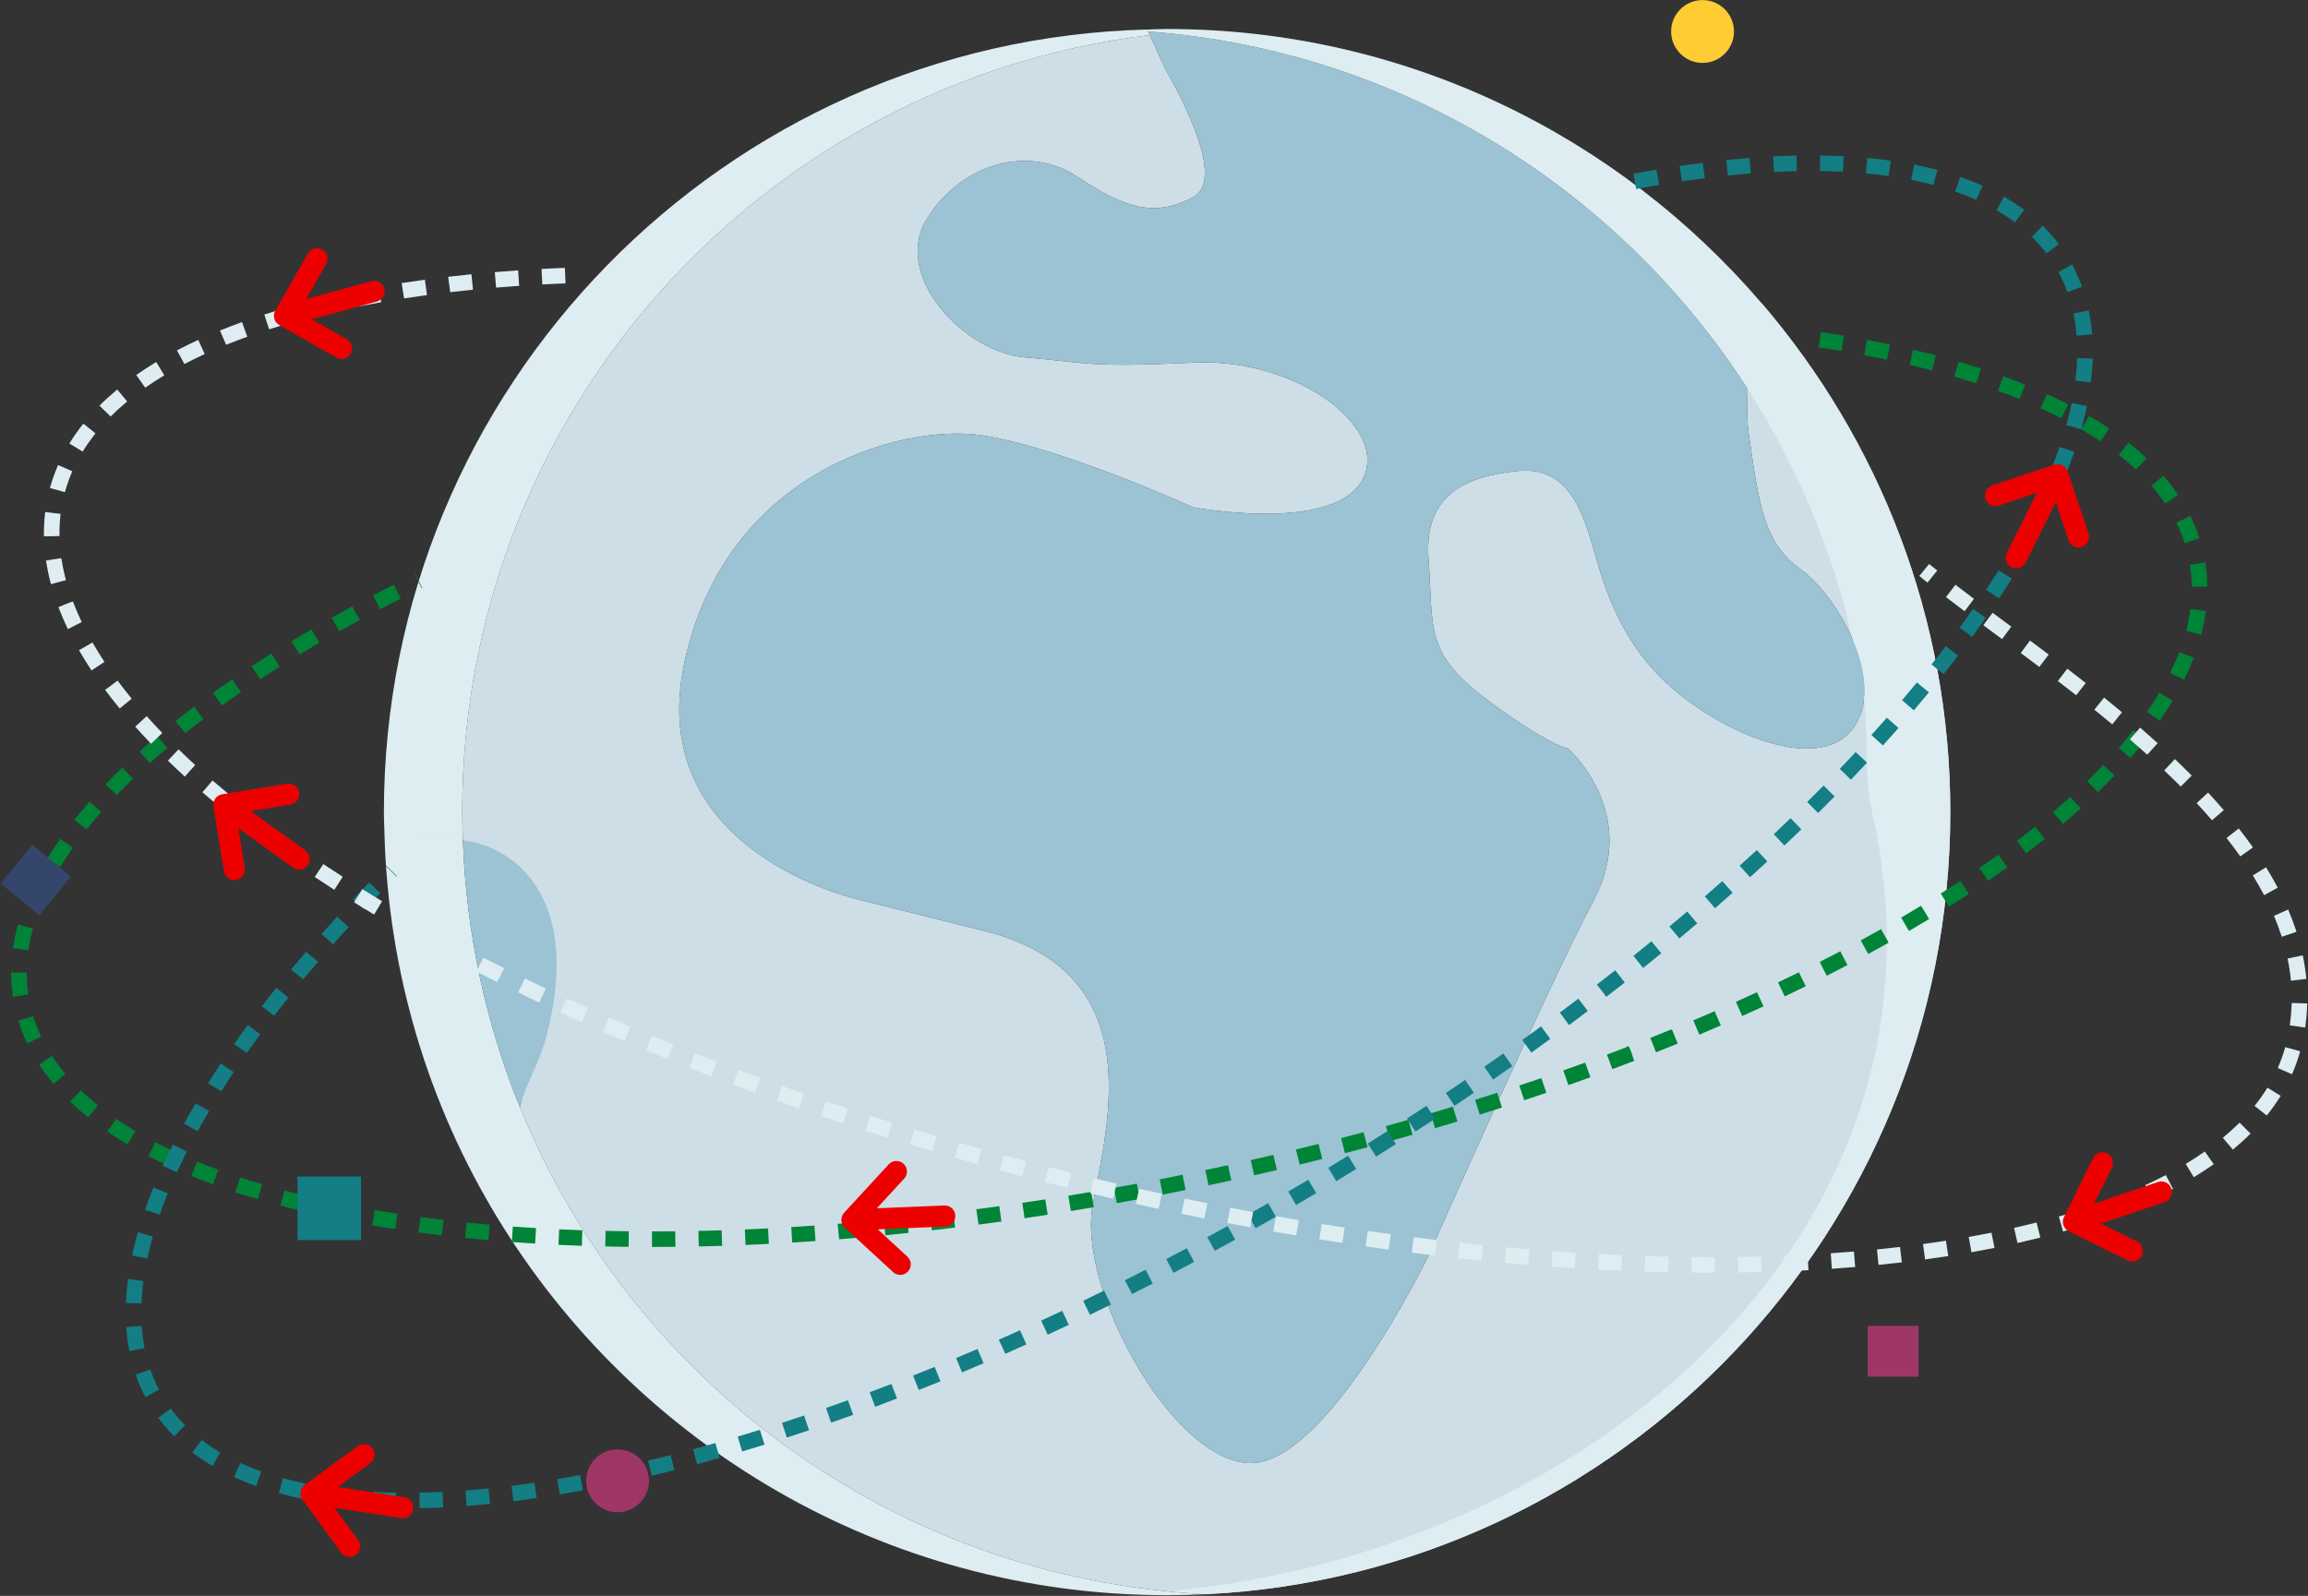 <svg width="1300" height="899" viewBox="0 0 1300 899" fill="none" xmlns="http://www.w3.org/2000/svg">
<rect x="0" y="0" width="1300" height="899" fill="#333333" stroke="none"/>
<path fill-rule="evenodd" clip-rule="evenodd" d="M292.895 623.813C355.938 778.52 504.184 889.421 679.406 898.063C912.458 886.549 1098.52 693.336 1098.52 457.486C1098.52 348.215 1058.49 248.176 992.456 171.032L986.832 198.462C984.294 213.688 982.982 230.302 985.081 245.025C990.901 285.766 993.815 306.138 1014.19 320.693C1034.56 335.243 1063.66 384.72 1043.29 410.912C1022.92 437.104 964.709 410.912 935.609 381.812C906.498 352.707 900.683 317.78 894.862 300.323C889.04 282.86 880.312 262.488 854.12 265.396C827.928 268.303 801.73 277.038 804.638 314.872C807.551 352.707 801.73 367.257 836.651 393.449C871.578 419.646 883.22 421.693 883.22 421.693C883.22 421.693 923.967 457.481 897.775 506.951C871.578 556.434 804.417 707.765 804.417 707.765C804.417 707.765 746.432 827.094 702.777 824.182C659.122 821.274 606.738 725.228 615.466 678.666C624.2 632.102 647.48 547.7 554.348 524.42C507.784 512.773 490.322 508.408 484.5 506.951C484.5 506.951 362.268 480.765 385.553 373.077C408.837 265.396 507.784 239.204 551.44 245.025C595.095 250.841 671.926 285.766 671.926 285.766C671.926 285.766 749.346 300.323 766.804 271.217C784.266 242.111 731.298 201.369 671.926 204.277C612.558 207.191 612.558 204.277 577.632 201.369C542.711 198.456 501.964 154.8 522.334 122.787C542.711 90.775 580.545 82.045 606.738 99.509C632.93 116.967 649.809 122.787 671.926 111.145C687.626 102.885 673.123 68.23 656.099 38.401L647.641 19.73C429.422 46.308 260.35 232.088 260.35 457.486C260.35 462.805 260.564 468.076 260.749 473.354C291.057 483.742 316.908 512.478 301.149 585.533C298.115 599.609 295.38 612.286 292.895 623.813Z" fill="#CEDEE7"/>
<path fill-rule="evenodd" clip-rule="evenodd" d="M260.348 457.484C260.348 232.091 429.425 46.308 647.639 19.73L646.228 16.622C408.136 22.576 216.236 217.98 216.236 457.484C216.236 459.946 216.319 462.385 216.402 464.825L216.402 464.825C216.445 466.086 216.488 467.347 216.519 468.611H238.3C245.694 469.334 253.348 470.82 260.747 473.352C260.724 472.712 260.701 472.073 260.679 471.434C260.513 466.797 260.348 462.163 260.348 457.484ZM679.407 898.063C504.184 889.421 355.939 778.52 292.895 623.812C292.007 627.932 291.15 631.905 290.324 635.732C291.15 631.905 292.007 627.931 292.895 623.811C273.865 577.115 262.634 526.436 260.749 473.353C253.35 470.821 245.696 469.335 238.297 468.613H216.521C218.504 548.044 241.447 622.365 280.224 686.103C280.224 686.102 280.224 686.101 280.224 686.1C357.686 813.418 497.773 898.624 657.382 898.624C664.763 898.624 672.111 898.427 679.407 898.063ZM286.611 652.947C286.761 652.25 286.913 651.548 287.066 650.839C286.913 651.547 286.761 652.25 286.611 652.946C286.611 652.946 286.611 652.946 286.611 652.947Z" fill="#DEEDF2"/>
<path fill-rule="evenodd" clip-rule="evenodd" d="M894.861 300.323C889.04 282.86 880.311 262.489 854.119 265.397C827.928 268.305 801.729 277.039 804.637 314.872C805.105 320.953 805.348 326.432 805.57 331.455C806.732 357.684 807.342 371.466 836.656 393.449C871.583 419.647 883.219 421.693 883.219 421.693C883.219 421.693 923.967 457.481 897.775 506.952C871.583 556.434 804.417 707.766 804.417 707.766C804.417 707.766 746.432 827.096 702.776 824.182C659.127 821.274 606.737 725.229 615.466 678.666C616.021 675.707 616.634 672.596 617.273 669.358C626.688 621.624 641.562 546.221 554.352 524.421C528.168 517.872 511.185 513.625 500.301 510.903C491.828 508.784 487.05 507.59 484.505 506.952C484.505 506.952 362.268 480.765 385.553 373.078C408.836 265.397 507.784 239.205 551.439 245.025C595.094 250.841 671.926 285.767 671.926 285.767C671.926 285.767 749.345 300.323 766.809 271.217C784.266 242.112 731.298 201.37 671.926 204.278C626.613 206.501 615.886 205.331 597.816 203.359C592.211 202.747 585.9 202.059 577.631 201.37C542.711 198.456 501.969 154.801 522.334 122.789C542.711 90.775 580.544 82.046 606.737 99.509C632.929 116.967 649.809 122.789 671.926 111.146C687.625 102.885 673.122 68.231 656.098 38.401L646.733 17.735C788.573 28.394 911.642 106.047 984.443 219.221C983.866 228.031 983.912 236.823 985.08 245.025C990.9 285.767 993.814 306.138 1014.18 320.694C1024.18 327.834 1036.24 343.383 1043.57 360.459C1043.57 360.46 1043.57 360.462 1043.57 360.463C1048.43 371.786 1051.19 383.768 1049.85 394.439C1049.85 394.439 1049.85 394.439 1049.85 394.439C1049.09 400.473 1047.04 406.091 1043.29 410.913C1022.91 437.105 964.709 410.913 935.609 381.813C911.357 357.561 903.271 329.267 897.881 310.406C896.802 306.631 895.832 303.234 894.861 300.323ZM1044.44 364.408C1046.56 374.244 1048.38 384.196 1049.83 394.269C1048.37 384.197 1046.56 374.244 1044.44 364.408ZM260.749 473.353C262.633 526.436 273.865 577.115 292.895 623.812C294.161 617.939 296.952 611.58 299.877 604.916C302.693 598.5 305.633 591.802 307.456 584.983C328.989 504.447 288.415 476.439 260.749 473.353Z" fill="#9BC3D3"/>
<path fill-rule="evenodd" clip-rule="evenodd" d="M992.454 171.033C911.479 76.451 791.353 16.339 657.381 16.339C654.93 16.339 652.5 16.424 650.069 16.51C648.791 16.555 647.512 16.6 646.23 16.633L646.733 17.735C788.573 28.383 911.642 106.048 984.443 219.222C984.443 219.222 984.443 219.222 984.443 219.221C1011.85 261.842 1032.11 309.467 1043.57 360.458C1048.43 371.788 1051.19 383.765 1049.85 394.436C1051.14 403.419 1051.27 412.584 1051.39 421.797C1051.56 433.713 1051.73 445.707 1054.41 457.486C1108.61 695.972 890.368 875.252 658.813 896.289C660.273 896.429 661.731 896.575 663.189 896.72C668.57 897.258 673.952 897.796 679.41 898.069C912.456 886.548 1098.52 693.336 1098.52 457.486C1098.52 348.215 1058.5 248.175 992.454 171.033L992.454 171.033Z" fill="#DEEDF2"/>
<path fill-rule="evenodd" clip-rule="evenodd" d="M380.419 702.374C376.03 702.42 371.64 702.446 367.25 702.449L367.245 693.697C371.609 693.695 375.966 693.67 380.328 693.624C380.358 696.541 380.389 699.458 380.419 702.374ZM342.087 693.433C345.927 693.513 349.767 693.576 353.607 693.622L354.169 693.628L354.075 702.378C352.776 702.364 351.476 702.347 350.177 702.329C347.417 702.288 344.658 702.239 341.899 702.181L340.901 702.159L341.095 693.411C341.425 693.418 341.756 693.425 342.087 693.433ZM406.759 701.812C402.606 701.945 398.452 702.052 394.298 702.146L393.591 702.161L393.404 693.412C394.785 693.382 396.166 693.351 397.547 693.317C400.431 693.244 403.313 693.163 406.195 693.075L406.479 693.066C406.572 695.981 406.666 698.896 406.759 701.812ZM316.278 692.572C320.011 692.739 323.744 692.889 327.478 693.021L328.026 693.04L327.728 701.785C326.463 701.742 325.197 701.696 323.933 701.649C320.808 701.528 317.684 701.397 314.56 701.253L314.963 692.511C315.402 692.532 315.84 692.552 316.278 692.572ZM433.073 700.721C428.892 700.938 424.707 701.128 420.524 701.306L419.917 701.331L419.556 692.587C420.928 692.531 422.299 692.471 423.672 692.411C426.613 692.278 429.556 692.137 432.497 691.989L432.623 691.983C432.773 694.895 432.923 697.808 433.073 700.721ZM289.694 691.012C293.768 691.303 297.842 691.572 301.918 691.818L301.391 700.552C297.28 700.304 293.171 700.034 289.063 699.74L288.239 699.68L288.876 690.952C289.149 690.972 289.421 690.992 289.694 691.012ZM459.356 699.129C455.329 699.41 451.301 699.672 447.273 699.922L446.219 699.986L445.688 691.252C450.049 690.987 454.399 690.703 458.748 690.4C458.95 693.31 459.153 696.22 459.356 699.129ZM264.021 688.794C267.965 689.189 271.91 689.561 275.857 689.909L275.09 698.625C270.712 698.24 266.336 697.826 261.963 697.381L262.849 688.676C263.24 688.715 263.63 688.755 264.021 688.794ZM485.608 697.057C481.3 697.438 476.991 697.793 472.68 698.137L471.799 689.428C476.129 689.089 480.449 688.723 484.769 688.346L484.836 688.34C485.093 691.245 485.351 694.151 485.608 697.057ZM237.891 685.74C241.713 686.247 245.538 686.729 249.367 687.187L249.871 687.246L248.847 695.937C244.488 695.423 240.116 694.869 235.754 694.282L236.92 685.61C237.244 685.653 237.567 685.697 237.891 685.74ZM511.812 694.523C507.448 694.985 503.082 695.423 498.715 695.847L497.87 687.136C502.116 686.725 506.366 686.295 510.613 685.85L510.892 685.821C511.198 688.722 511.505 691.622 511.812 694.523ZM537.969 691.544C533.614 692.079 529.257 692.59 524.897 693.088L523.902 684.395C528.205 683.902 532.514 683.392 536.818 682.869L536.901 682.858C537.257 685.753 537.613 688.649 537.969 691.544ZM211.545 681.737C215.643 682.434 219.749 683.099 223.862 683.732L222.688 692.405C218.471 691.764 214.268 691.076 210.068 690.362L209.646 690.289L211.131 681.665C211.269 681.69 211.407 681.713 211.545 681.737ZM564.066 688.133C559.773 688.728 555.478 689.306 551.182 689.871L549.892 681.215C554.223 680.65 558.544 680.064 562.864 679.465C563.264 682.354 563.666 685.243 564.066 688.133ZM186.542 676.946C190.423 677.77 194.313 678.557 198.213 679.313L196.652 687.924C192.322 687.094 188.005 686.209 183.696 685.286L185.529 676.73C185.866 676.803 186.205 676.874 186.542 676.946ZM590.11 684.3C586.081 684.926 582.05 685.535 578.018 686.133L577.096 686.268L575.821 677.611C579.971 677 584.121 676.371 588.269 675.73L588.765 675.654C589.213 678.535 589.661 681.418 590.11 684.3ZM160.553 670.752C164.592 671.819 168.642 672.84 172.708 673.819L170.798 682.36C166.623 681.364 162.462 680.308 158.308 679.21L157.958 679.117L160.214 670.662C160.327 670.692 160.441 670.722 160.553 670.752ZM616.083 680.058C611.791 680.793 607.494 681.51 603.196 682.215L601.696 673.594C605.605 672.957 609.514 672.3 613.423 671.635L614.607 671.432C615.1 674.308 615.592 677.183 616.083 680.058ZM641.989 675.411C637.677 676.217 633.365 677.008 629.048 677.783L627.5 669.171C631.789 668.401 636.085 667.612 640.381 666.81C640.917 669.677 641.452 672.544 641.989 675.411ZM135.837 663.451C139.763 664.733 143.704 665.963 147.663 667.137L145.209 675.536C141.355 674.396 137.506 673.198 133.676 671.95L132.554 671.582L135.289 663.27C135.472 663.33 135.655 663.39 135.837 663.451ZM667.819 670.369C663.944 671.154 660.067 671.928 656.187 672.69L654.917 672.938L653.239 664.351C657.518 663.515 661.802 662.66 666.082 661.793C666.661 664.651 667.24 667.51 667.819 670.369ZM693.571 664.935C689.702 665.78 685.83 666.614 681.956 667.437L680.708 667.7L678.9 659.138C683.178 658.235 687.441 657.317 691.703 656.386C692.326 659.236 692.948 662.085 693.571 664.935ZM111.135 654.385C115.033 655.982 118.961 657.503 122.913 658.961L120.018 667.22C115.925 665.718 111.854 664.135 107.814 662.48L110.954 654.311C111.015 654.335 111.074 654.36 111.135 654.385ZM719.24 659.107C715.326 660.03 711.405 660.933 707.483 661.827L706.417 662.07L704.478 653.537C708.701 652.577 712.923 651.601 717.144 650.61L717.233 650.589C717.903 653.429 718.571 656.268 719.24 659.107ZM87.653 643.534C91.399 645.484 95.191 647.338 99.023 649.112L95.427 657.09C91.444 655.256 87.502 653.321 83.609 651.294L87.501 643.454C87.552 643.481 87.603 643.508 87.653 643.534ZM744.813 652.884C740.764 653.903 736.71 654.904 732.655 655.895L732.037 656.046L729.969 647.543C733.987 646.567 738.003 645.57 742.016 644.564L742.676 644.398C743.388 647.227 744.1 650.055 744.813 652.884ZM770.284 646.26C766.048 647.395 761.807 648.517 757.564 649.622L755.358 641.153C759.583 640.053 763.8 638.938 768.018 637.808C768.774 640.625 769.529 643.443 770.284 646.26ZM65.718 630.473C69.151 632.816 72.659 635.044 76.229 637.174L71.776 644.707C68.048 642.491 64.371 640.148 60.778 637.695L60.478 637.49L65.425 630.271C65.523 630.339 65.62 630.406 65.718 630.473ZM795.652 639.226C791.679 640.363 787.702 641.481 783.722 642.59L782.982 642.795L780.645 634.361C784.584 633.27 788.51 632.163 792.433 631.045L793.245 630.813C794.047 633.618 794.849 636.422 795.652 639.226ZM820.902 631.777C816.704 633.055 812.5 634.313 808.291 635.554L805.815 627.162C806.823 626.864 807.832 626.566 808.841 626.266C811.849 625.371 814.859 624.467 817.867 623.554L818.353 623.406C819.203 626.197 820.052 628.987 820.902 631.777ZM45.74 614.407C48.752 617.284 51.893 620.024 55.134 622.636L49.678 629.479C46.224 626.714 42.89 623.787 39.689 620.727L39.52 620.565L45.577 614.25C45.631 614.303 45.686 614.354 45.74 614.407ZM846.022 623.904C841.847 625.253 837.665 626.581 833.479 627.895L830.86 619.545C834.85 618.293 838.822 617.029 842.789 615.753L843.333 615.577C844.229 618.353 845.125 621.128 846.022 623.904ZM871.004 615.594C867.193 616.899 863.378 618.187 859.557 619.463L858.532 619.804L855.769 611.501C859.571 610.236 863.373 608.953 867.171 607.657L868.17 607.315C869.114 610.075 870.059 612.835 871.004 615.594ZM895.839 606.833C891.822 608.293 887.797 609.731 883.767 611.156L883.439 611.271L880.531 603.018C884.58 601.591 888.629 600.138 892.673 598.672L892.847 598.608C893.845 601.35 894.842 604.091 895.839 606.833ZM29.372 594.97C31.656 598.42 34.143 601.741 36.809 604.914L30.217 610.671C29.916 610.315 29.618 609.957 29.321 609.597C26.732 606.448 24.306 603.17 22.059 599.775C22.059 599.775 29.212 594.724 29.372 594.97ZM920.501 597.607C916.696 599.069 912.887 600.516 909.072 601.95L908.192 602.278L905.127 594.082C908.715 592.74 912.293 591.384 915.866 590.013C916.365 589.822 917.082 588.983 917.36 589.439C918.88 591.929 919.454 594.884 920.501 597.607ZM944.99 587.89C941.231 589.43 937.461 590.943 933.688 592.445L932.769 592.81L929.542 584.677C930.381 584.343 931.22 584.009 932.059 583.675C935.251 582.398 938.438 581.111 941.622 579.813L941.674 579.792C942.779 582.492 943.884 585.19 944.99 587.89ZM18.765 572.747C19.965 576.572 21.436 580.312 23.15 583.943L15.301 587.813C13.435 583.907 11.836 579.856 10.525 575.718L10.302 575.001L18.664 572.42C18.697 572.53 18.731 572.639 18.765 572.747ZM969.268 577.668C965.382 579.353 961.489 581.014 957.588 582.662L957.153 582.845L953.759 574.779C954.939 574.282 956.119 573.782 957.298 573.284C959.872 572.187 962.442 571.086 965.01 569.976L965.785 569.64C966.945 572.315 968.106 574.991 969.268 577.668ZM993.323 566.906C989.645 568.604 985.956 570.277 982.26 571.937L981.325 572.355L977.75 564.368C981.549 562.668 985.336 560.947 989.116 559.209L989.655 558.961C990.877 561.61 992.1 564.258 993.323 566.906ZM15.05 547.854C15.049 548.085 15.049 548.317 15.05 548.548C15.079 552.455 15.362 556.347 15.918 560.206L7.272 561.558C6.616 557.124 6.307 552.613 6.298 548.107L6.299 547.821C9.216 547.832 12.133 547.842 15.05 547.854ZM1017.12 555.576C1013.44 557.383 1009.75 559.168 1006.05 560.937L1005.26 561.315L1001.49 553.414C1005.42 551.543 1009.35 549.644 1013.26 547.721C1014.55 550.339 1015.84 552.957 1017.12 555.576ZM1040.63 543.633C1036.74 545.676 1032.84 547.687 1028.92 549.681L1024.95 541.88C1028.63 540.021 1032.28 538.124 1035.94 536.214L1036.57 535.886C1037.92 538.468 1039.28 541.05 1040.63 543.633ZM1063.81 531.032C1059.97 533.188 1056.13 535.315 1052.27 537.417L1048.08 529.731C1048.94 529.267 1049.79 528.803 1050.64 528.338C1053.6 526.711 1056.56 525.067 1059.51 523.406C1060.94 525.948 1062.38 528.49 1063.81 531.032ZM18.557 523.079C18.456 523.447 18.359 523.814 18.261 524.183C17.311 527.851 16.537 531.588 15.982 535.362L7.316 534.144C7.944 529.714 8.9 525.306 10.056 520.987L10.119 520.76C12.932 521.532 15.744 522.306 18.557 523.079ZM1086.59 517.712C1082.94 519.924 1079.27 522.109 1075.58 524.272L1075.25 524.465L1070.84 516.909C1074.6 514.711 1078.33 512.483 1082.06 510.228C1083.57 512.723 1085.08 515.217 1086.59 517.712ZM27.781 499.485C27.542 499.956 27.308 500.429 27.075 500.902C25.523 504.077 24.084 507.293 22.774 510.56L22.571 511.073L14.424 507.88C16.065 503.691 17.932 499.593 19.952 495.574L19.974 495.532C22.576 496.85 25.178 498.167 27.781 499.485ZM1108.92 503.595C1105.24 506.016 1101.53 508.4 1097.82 510.755L1093.13 503.362C1096.81 501.035 1100.46 498.681 1104.1 496.287C1105.7 498.724 1107.31 501.16 1108.92 503.595ZM1130.69 488.59C1127.11 491.174 1123.5 493.707 1119.88 496.21L1114.91 489.006C1118.4 486.6 1121.86 484.157 1125.31 481.679L1125.56 481.499C1127.26 483.863 1128.97 486.227 1130.69 488.59ZM41.029 477.584C40.696 478.057 40.365 478.532 40.036 479.007C37.936 482.059 35.918 485.158 33.992 488.317L26.52 483.763C28.844 479.949 31.295 476.218 33.858 472.568L33.874 472.546C36.259 474.225 38.644 475.905 41.029 477.584ZM1151.76 472.586C1148.49 475.194 1145.21 477.76 1141.89 480.292L1141.32 480.723L1136.03 473.753C1139.34 471.239 1142.62 468.68 1145.88 466.083L1146.29 465.753C1148.12 468.031 1149.93 470.308 1151.76 472.586ZM57.026 457.375C54.197 460.604 51.44 463.891 48.765 467.251L41.883 461.846C44.648 458.348 47.516 454.95 50.445 451.608C52.639 453.529 54.833 455.452 57.026 457.375ZM1171.96 455.423C1168.76 458.312 1165.52 461.155 1162.24 463.947L1161.99 464.158L1156.33 457.487C1157 456.908 1157.68 456.328 1158.37 455.745C1160.91 453.553 1163.44 451.332 1165.93 449.081L1166.09 448.927C1168.05 451.092 1170.01 453.258 1171.96 455.423ZM74.933 438.694C74.371 439.235 73.811 439.778 73.253 440.323C70.866 442.66 68.519 445.019 66.204 447.415L65.775 447.861L59.465 441.798C62.459 438.682 65.523 435.618 68.636 432.609L68.86 432.393C70.884 434.493 72.908 436.593 74.933 438.694ZM1191.01 436.904C1187.99 440.084 1184.89 443.202 1181.74 446.262L1175.57 440.064C1176.12 439.526 1176.67 438.986 1177.22 438.445C1179.66 436.042 1182.07 433.604 1184.43 431.128L1184.68 430.863C1186.79 432.877 1188.9 434.89 1191.01 436.904ZM94.227 421.334C93.625 421.841 93.026 422.35 92.427 422.86C89.883 425.036 87.367 427.232 84.877 429.459L84.43 429.861L78.584 423.349C81.835 420.431 85.119 417.574 88.445 414.762L88.588 414.643C90.468 416.873 92.347 419.103 94.227 421.334ZM1208.51 416.777C1205.81 420.21 1203.03 423.566 1200.16 426.862L1199.99 427.057L1193.4 421.312C1196.17 418.12 1198.89 414.849 1201.51 411.516L1201.62 411.374C1203.92 413.176 1206.21 414.976 1208.51 416.777ZM114.572 405.116C111.158 407.697 107.769 410.324 104.411 412.991L98.833 406.246C102.277 403.502 105.773 400.798 109.294 398.136C111.053 400.462 112.812 402.789 114.572 405.116ZM1223.74 394.754C1221.5 398.507 1219.12 402.181 1216.63 405.777L1216.47 406.02L1209.27 401.03C1211.66 397.593 1213.94 394.09 1216.09 390.508L1216.25 390.253C1218.74 391.754 1221.24 393.253 1223.74 394.754ZM135.721 389.911C132.278 392.272 128.85 394.675 125.448 397.115L125.054 397.397L119.95 390.289C120.74 389.721 121.533 389.155 122.327 388.59C125.003 386.689 127.693 384.811 130.397 382.951L130.772 382.694C132.422 385.1 134.071 387.505 135.721 389.911ZM1235.64 370.541C1234.07 374.659 1232.28 378.697 1230.34 382.653L1230.21 382.925L1222.36 379.05C1224.21 375.311 1225.91 371.474 1227.41 367.561L1227.47 367.404C1230.2 368.45 1232.92 369.495 1235.64 370.541ZM157.518 375.597C154.007 377.807 150.508 380.056 147.025 382.336L146.544 382.651L141.748 375.331C145.25 373.036 148.779 370.767 152.324 368.527L152.858 368.191C154.411 370.66 155.965 373.129 157.518 375.597ZM179.851 362.083C176.141 364.246 172.442 366.438 168.764 368.661L164.094 361.259C167.708 359.071 171.338 356.92 174.981 354.792L175.443 354.523C176.912 357.042 178.381 359.563 179.851 362.083ZM1242.46 344.196C1241.86 348.708 1240.96 353.18 1239.82 357.589L1231.36 355.371C1231.45 355.004 1231.55 354.637 1231.64 354.27C1231.73 353.905 1231.82 353.54 1231.9 353.175C1232.68 349.934 1233.3 346.658 1233.74 343.363L1233.78 343.038C1236.68 343.424 1239.57 343.809 1242.46 344.196ZM202.619 349.298C201.449 349.932 200.279 350.57 199.11 351.209C196.054 352.886 191.902 355.201 191.902 355.201L191.182 355.605L186.902 347.972C190.647 345.872 194.408 343.799 198.181 341.75L198.453 341.603C199.842 344.168 201.231 346.733 202.619 349.298ZM225.767 337.178C223.479 338.335 221.194 339.505 218.91 340.683C216.886 341.73 214.151 343.157 214.151 343.157L210.093 335.405C213.968 333.377 217.848 331.381 221.741 329.408L221.817 329.37C223.134 331.972 224.451 334.575 225.767 337.178ZM237.786 331.196L237.466 331.351L233.618 323.492L233.936 323.337C235.219 325.956 236.502 328.576 237.786 331.196ZM1242.13 316.811C1242.84 321.307 1243.23 325.842 1243.3 330.39L1234.55 330.566C1234.51 326.436 1234.14 322.295 1233.49 318.2L1242.12 316.755C1242.13 316.774 1242.13 316.792 1242.13 316.811ZM1233.84 290.873C1235.78 294.859 1237.46 298.959 1238.83 303.166L1230.57 306.061C1229.29 302.099 1227.71 298.233 1225.87 294.494L1233.72 290.629C1233.76 290.71 1233.8 290.792 1233.84 290.873ZM1218.67 268.128C1221.59 271.527 1224.32 275.075 1226.82 278.779L1219.57 283.675C1219.37 283.389 1219.19 283.103 1218.99 282.819C1218.78 282.513 1218.57 282.207 1218.35 281.904C1216.37 279.117 1214.26 276.427 1212.03 273.833L1211.9 273.672L1218.53 267.96C1218.58 268.016 1218.63 268.072 1218.67 268.128ZM1199.24 249.607C1202.59 252.279 1205.85 255.073 1208.97 258.005L1209.14 258.162L1203.13 264.532C1202.78 264.202 1202.43 263.871 1202.07 263.542C1199.31 260.988 1196.43 258.548 1193.48 256.203L1198.92 249.35C1199.02 249.435 1199.13 249.521 1199.24 249.607ZM1176.99 234.433C1180.74 236.647 1184.43 238.964 1188.04 241.399L1183.15 248.654C1179.69 246.309 1176.14 244.095 1172.55 241.97L1172.28 241.81L1176.72 234.266C1176.82 234.322 1176.91 234.377 1176.99 234.433ZM1153.27 222.125C1157.09 223.874 1160.87 225.706 1164.61 227.623L1165 227.821L1161 235.602C1157.24 233.672 1153.46 231.835 1149.63 230.081L1149.38 229.962L1153.01 222.004C1153.09 222.044 1153.19 222.084 1153.27 222.125ZM1128.63 212.059C1132.7 213.544 1136.74 215.099 1140.76 216.726L1137.49 224.843C1133.56 223.246 1129.61 221.732 1125.63 220.281L1125.39 220.193L1128.39 211.969C1128.46 211.999 1128.54 212.028 1128.63 212.059ZM1103.25 203.754C1107.46 204.992 1111.65 206.288 1115.83 207.645L1113.13 215.967C1109.02 214.634 1104.91 213.364 1100.79 212.151L1103.16 203.73C1103.19 203.737 1103.21 203.745 1103.25 203.754ZM1077.68 196.998C1081.81 197.986 1085.95 199.017 1090.07 200.095L1090.4 200.184L1088.18 208.644C1087.66 208.51 1087.16 208.377 1086.64 208.244C1082.99 207.297 1079.33 206.387 1075.65 205.513L1077.56 196.972C1077.6 196.981 1077.63 196.989 1077.68 196.998ZM1051.71 191.465C1056.03 192.293 1060.35 193.161 1064.66 194.073L1062.84 202.634C1058.6 201.734 1054.33 200.879 1050.07 200.062C1050.07 200.062 1051.44 191.414 1051.71 191.465ZM1027.06 187.244C1030.77 187.815 1034.47 188.41 1038.16 189.031L1038.7 189.122L1037.23 197.749C1032.95 197.022 1028.65 196.336 1024.34 195.683L1025.66 187.031C1026.13 187.103 1026.59 187.173 1027.06 187.244Z" fill="#008437"/>
<path fill-rule="evenodd" clip-rule="evenodd" d="M1051.98 775.533H1080.61V746.913H1051.98V775.533Z" fill="#9E3667"/>
<path fill-rule="evenodd" clip-rule="evenodd" d="M976.676 17.736C976.676 28.184 967.635 36.511 956.952 35.325C948.843 34.432 942.275 27.858 941.385 19.741C940.206 9.062 948.541 0.031 958.97 0.031C968.751 0.031 976.676 7.959 976.676 17.736Z" fill="#FFCC33"/>
<path fill-rule="evenodd" clip-rule="evenodd" d="M167.569 698.569H203.345V662.799H167.569V698.569Z" fill="#137E84"/>
<path fill-rule="evenodd" clip-rule="evenodd" d="M210.497 840.429C214.705 840.65 218.914 840.795 223.126 840.869L223.119 849.62C222.311 849.606 221.503 849.591 220.695 849.573C217.138 849.489 213.582 849.353 210.029 849.166L210.31 840.418C210.373 840.421 210.435 840.424 210.497 840.429ZM249.645 849.173C245.621 849.368 241.595 849.502 237.567 849.587L236.393 849.609L236.237 840.86C240.56 840.782 244.875 840.638 249.188 840.434L249.222 840.433C249.363 843.346 249.504 846.26 249.645 849.173ZM276.054 847.185C271.78 847.622 267.5 847.994 263.216 848.327L262.861 848.353L262.207 839.627C266.497 839.306 270.768 838.918 275.035 838.493L275.164 838.48C275.46 841.382 275.756 844.283 276.054 847.185ZM184.752 837.919C188.928 838.522 193.121 839.025 197.326 839.439L196.566 848.157C192.194 847.737 187.838 847.206 183.491 846.578L184.59 837.895C184.644 837.903 184.699 837.91 184.752 837.919ZM302.296 843.921C297.936 844.565 293.568 845.152 289.195 845.7L288.107 837.017C292.383 836.481 296.66 835.898 300.928 835.278L301.019 835.264C301.445 838.15 301.871 841.035 302.296 843.921ZM159.738 832.811C163.747 833.891 167.795 834.839 171.871 835.677L170.157 844.258C165.9 843.395 161.658 842.391 157.455 841.259L157.111 841.166L159.401 832.72C159.513 832.75 159.626 832.781 159.738 832.811ZM328.355 839.575C324.164 840.359 319.965 841.095 315.76 841.805L315.343 841.874L313.906 833.243C318.133 832.538 322.373 831.783 326.599 831.001L326.745 830.974C327.282 833.84 327.818 836.708 328.355 839.575ZM135.584 824.225C139.376 825.948 143.244 827.5 147.167 828.901L144.271 837.159C140.088 835.679 135.981 834.017 131.952 832.185L131.743 832.09L135.387 824.133C135.453 824.164 135.519 824.194 135.584 824.225ZM354.218 834.292C349.924 835.245 345.62 836.16 341.311 837.043L339.554 828.47C343.658 827.629 347.741 826.759 351.82 825.861L352.322 825.748C352.954 828.596 353.586 831.444 354.218 834.292ZM379.881 828.185C375.62 829.263 371.353 830.314 367.077 831.335L365.047 822.823C365.91 822.617 366.773 822.409 367.636 822.202C371.002 821.387 374.371 820.553 377.734 819.701C378.45 822.529 379.166 825.357 379.881 828.185ZM113.729 811.265C117.019 813.779 120.464 816.084 124.025 818.204L119.704 825.815C115.806 823.511 112.02 820.972 108.404 818.209C108.404 818.209 113.492 811.082 113.729 811.265ZM405.349 821.339C401.384 822.461 397.412 823.559 393.435 824.635L392.644 824.849L390.371 816.398C394.585 815.264 398.778 814.103 402.969 812.919C403.762 815.725 404.556 818.532 405.349 821.339ZM430.622 813.827C426.427 815.132 422.224 816.408 418.013 817.662L415.516 809.275C419.515 808.085 423.507 806.87 427.492 805.636L428.022 805.471C428.89 808.256 429.756 811.042 430.622 813.827ZM455.694 805.707C451.845 807.003 447.987 808.275 444.126 809.534L443.182 809.84L440.484 801.516C444.446 800.231 448.408 798.921 452.362 797.595L452.899 797.414C453.83 800.178 454.763 802.943 455.694 805.707ZM96.39 793.776C98.789 797.001 101.407 800.043 104.217 802.901L98.089 809.149C95.034 806.073 92.196 802.774 89.59 799.295L89.149 798.7L96.189 793.504C96.256 793.594 96.323 793.684 96.39 793.776ZM480.565 797.024C476.436 798.513 472.3 799.984 468.156 801.433L465.269 793.172C469.379 791.735 473.491 790.273 477.598 788.793C478.587 791.537 479.576 794.281 480.565 797.024ZM505.249 787.815C501.37 789.31 497.482 790.781 493.588 792.238L492.931 792.483L489.874 784.284C493.863 782.797 497.852 781.283 501.834 779.754L502.104 779.65C503.152 782.372 504.201 785.093 505.249 787.815ZM84.767 771.74C86.11 775.552 87.704 779.263 89.571 782.873L81.859 787.008C79.757 783.007 78.001 778.872 76.505 774.622L76.412 774.356L84.684 771.499C84.711 771.579 84.739 771.659 84.767 771.74ZM529.736 778.117C525.856 779.699 521.968 781.258 518.074 782.805L517.514 783.027L514.294 774.891C518.303 773.303 522.309 771.69 526.31 770.064L526.432 770.014C527.533 772.715 528.635 775.416 529.736 778.117ZM554.027 767.955C550.315 769.547 546.597 771.122 542.874 772.687L541.905 773.092L538.528 765.02C539.952 764.424 541.375 763.824 542.798 763.224C545.394 762.127 547.987 761.023 550.576 759.913C551.727 762.593 552.877 765.274 554.027 767.955ZM578.129 757.349C574.186 759.129 570.233 760.885 566.275 762.63L562.58 754.696C563.75 754.181 564.92 753.664 566.09 753.146C568.884 751.905 571.675 750.658 574.463 749.403L574.531 749.373C575.73 752.032 576.93 754.69 578.129 757.349ZM79.847 747.159C80.143 751.263 80.667 755.35 81.447 759.394L72.865 761.103C71.999 756.702 71.441 752.247 71.118 747.775L71.102 747.55L79.832 746.95C79.838 747.02 79.842 747.09 79.847 747.159ZM602.037 746.324C598.069 748.198 594.092 750.049 590.108 751.889L586.439 743.944C590.314 742.155 594.179 740.353 598.042 738.533L598.3 738.411C599.547 741.049 600.792 743.687 602.037 746.324ZM625.751 734.894C621.816 736.834 617.87 738.752 613.918 740.658L610.116 732.777C614.018 730.895 617.91 728.997 621.803 727.085L621.883 727.045C623.172 729.662 624.462 732.278 625.751 734.894ZM80.767 721.641C80.698 722.162 80.633 722.685 80.57 723.208C80.507 723.717 80.449 724.227 80.392 724.736C80.046 727.892 79.803 731.059 79.669 734.234L70.922 733.962C70.937 733.585 70.955 733.208 70.972 732.831C71.179 728.711 71.56 724.608 72.088 720.525L72.094 720.478C74.985 720.865 77.876 721.253 80.767 721.641ZM649.268 723.076C645.41 725.052 641.544 727.015 637.672 728.964L633.606 721.214C634.792 720.618 635.975 720.02 637.158 719.422C639.869 718.05 642.576 716.672 645.279 715.287C646.608 717.884 647.939 720.48 649.268 723.076ZM672.597 710.877C668.998 712.798 665.39 714.699 661.778 716.594L660.956 717.023L656.901 709.268C660.614 707.327 664.324 705.366 668.03 703.395L668.477 703.157C669.85 705.73 671.223 708.303 672.597 710.877ZM86.059 696.602C85.901 697.156 85.747 697.712 85.593 698.267C84.71 701.505 83.898 704.756 83.174 708.033L82.954 709.046L74.397 707.214C75.332 702.846 76.428 698.513 77.639 694.221L77.647 694.192C80.451 694.995 83.254 695.799 86.059 696.602ZM695.723 698.314C691.91 700.423 688.087 702.517 684.26 704.6L680.008 696.951C683.485 695.065 686.96 693.157 690.43 691.241L691.487 690.657C692.898 693.209 694.31 695.762 695.723 698.314ZM718.651 685.392C714.847 687.575 711.034 689.742 707.214 691.897L702.916 684.274C706.72 682.129 710.513 679.972 714.297 677.801C715.749 680.332 717.2 682.862 718.651 685.392ZM94.507 672.247C92.901 676.218 91.38 680.238 89.961 684.291L81.685 681.451C82.309 679.653 82.955 677.865 83.62 676.086C84.511 673.7 85.44 671.328 86.394 668.966C89.098 670.059 91.803 671.152 94.507 672.247ZM741.378 672.123C737.976 674.141 734.568 676.15 731.155 678.149L730.041 678.8L725.628 671.244C729.403 669.039 733.159 666.824 736.911 664.598C738.4 667.105 739.889 669.614 741.378 672.123ZM763.9 658.508C760.524 660.581 757.143 662.645 753.755 664.699L752.667 665.357L748.139 657.869C749.074 657.304 750.008 656.738 750.941 656.172C753.738 654.471 756.532 652.764 759.322 651.052C760.847 653.537 762.374 656.023 763.9 658.508ZM105.258 648.712C104.601 650.009 103.955 651.311 103.314 652.614C102.055 655.189 100.828 657.779 99.632 660.384L91.679 656.731C93.485 652.8 95.365 648.901 97.311 645.035L97.452 644.756C100.054 646.074 102.656 647.393 105.258 648.712ZM786.217 644.55C782.824 646.711 779.418 648.856 776.009 650.994L775.086 651.571L770.445 644.153C774.122 641.853 777.782 639.542 781.435 637.221L781.517 637.169C783.084 639.629 784.651 642.089 786.217 644.55ZM808.313 630.249C804.825 632.547 801.326 634.828 797.822 637.1L797.291 637.444L792.538 630.096C796.006 627.853 799.468 625.589 802.927 623.318L803.499 622.941C805.103 625.377 806.709 627.812 808.313 630.249ZM117.757 625.96C117.356 626.637 116.959 627.317 116.561 627.995C116.076 628.827 115.593 629.661 115.112 630.495C113.828 632.732 112.561 634.979 111.318 637.238L103.652 633.018C105.755 629.198 107.919 625.414 110.134 621.659L110.229 621.499C112.739 622.986 115.248 624.473 117.757 625.96ZM830.179 615.604C826.554 618.071 822.92 620.526 819.277 622.968L814.405 615.7C818.034 613.267 821.651 610.823 825.256 608.369C826.898 610.781 828.538 613.192 830.179 615.604ZM131.623 603.947C129.248 607.51 126.917 611.103 124.625 614.727L117.134 610.2C119.226 606.876 121.375 603.568 123.55 600.283L124.342 599.093C126.77 600.711 129.197 602.329 131.623 603.947ZM851.815 600.606C848.437 602.988 845.048 605.355 841.654 607.714L841.027 608.149L836.044 600.956C839.399 598.631 842.74 596.292 846.075 593.945L846.77 593.455C848.452 595.838 850.133 598.222 851.815 600.606ZM146.581 582.624C144.108 585.983 141.668 589.386 139.255 592.808L138.98 593.202L131.815 588.177C132.375 587.379 132.938 586.582 133.502 585.787C135.242 583.337 137.001 580.9 138.773 578.473L139.535 577.436C141.884 579.165 144.233 580.895 146.581 582.624ZM873.201 585.255C869.998 587.595 866.786 589.92 863.566 592.237L862.539 592.975L857.435 585.867C860.834 583.427 864.233 580.965 867.622 578.493L868.037 578.19C869.758 580.545 871.479 582.899 873.201 585.255ZM894.326 569.544C890.829 572.194 887.317 574.825 883.797 577.444L878.573 570.424C879.437 569.781 880.302 569.137 881.165 568.493C883.64 566.642 886.113 564.782 888.583 562.917L889.042 562.569C890.803 564.895 892.564 567.22 894.326 569.544ZM162.45 561.925C161.788 562.756 161.129 563.586 160.47 564.419C158.548 566.852 156.648 569.293 154.761 571.744L154.413 572.198L147.469 566.873C148.104 566.045 148.742 565.219 149.38 564.394C151.308 561.904 153.254 559.428 155.214 556.963L155.608 556.47C157.888 558.289 160.169 560.106 162.45 561.925ZM915.176 553.468C912.007 555.957 908.825 558.431 905.637 560.896L904.786 561.552L899.442 554.623C902.619 552.173 905.782 549.712 908.937 547.241L909.771 546.587C911.572 548.88 913.374 551.174 915.176 553.468ZM179.081 541.811C176.284 545.079 173.519 548.366 170.78 551.673L163.932 546.223C164.532 545.497 165.134 544.773 165.736 544.05C167.836 541.53 169.953 539.026 172.082 536.531L172.431 536.122C174.647 538.018 176.864 539.914 179.081 541.811ZM935.736 537.015C932.423 539.718 929.096 542.402 925.76 545.077L925.492 545.29L920.026 538.456C923.386 535.77 926.725 533.069 930.054 530.356L930.203 530.235C932.048 532.494 933.892 534.755 935.736 537.015ZM196.368 522.236C195.471 523.222 194.577 524.209 193.683 525.198C191.35 527.789 188.192 531.341 188.192 531.341L187.648 531.958L181.089 526.165C183.932 522.947 186.801 519.753 189.689 516.575L189.899 516.345C192.055 518.309 194.211 520.273 196.368 522.236ZM955.983 520.179C952.872 522.815 949.75 525.437 946.617 528.048L945.9 528.645L940.305 521.917C943.662 519.125 947.001 516.319 950.326 513.502C952.212 515.728 954.097 517.953 955.983 520.179ZM214.23 503.168C211.576 505.922 208.939 508.698 206.313 511.489L205.233 512.641L198.847 506.657C201.833 503.471 204.841 500.306 207.868 497.159L207.928 497.096C210.03 499.12 212.13 501.143 214.23 503.168ZM975.903 502.938C972.859 505.63 969.798 508.303 966.728 510.966L965.986 511.608L960.26 504.992C963.542 502.151 966.806 499.294 970.059 496.424L970.106 496.383C972.038 498.568 973.971 500.753 975.903 502.938ZM995.459 485.287C992.344 488.16 989.213 491.013 986.072 493.856L985.724 494.168L979.866 487.669C982.889 484.943 985.899 482.191 988.901 479.431L989.525 478.855C991.503 481 993.48 483.143 995.459 485.287ZM223.606 493.561L223.359 493.811L217.132 487.662L217.379 487.412C219.454 489.462 221.53 491.511 223.606 493.561ZM1014.63 467.203C1011.47 470.254 1008.29 473.285 1005.09 476.299L999.087 469.936C1002.12 467.078 1005.12 464.209 1008.11 461.325L1008.55 460.908C1010.57 463.006 1012.6 465.104 1014.63 467.203ZM1033.36 448.664C1030.48 451.585 1027.58 454.489 1024.67 457.378L1024.05 457.991L1017.9 451.771C1020.99 448.71 1024.07 445.622 1027.14 442.519C1029.21 444.568 1031.28 446.616 1033.36 448.664ZM1051.62 429.643C1048.62 432.854 1045.6 436.042 1042.55 439.216L1036.24 433.155C1039.1 430.181 1041.93 427.192 1044.75 424.188L1045.23 423.669C1047.36 425.66 1049.49 427.652 1051.62 429.643ZM1069.35 410.111C1066.45 413.409 1063.51 416.684 1060.56 419.942L1054.08 414.063C1057.01 410.833 1059.91 407.59 1062.79 404.325C1064.98 406.254 1067.17 408.183 1069.35 410.111ZM1086.48 390.028C1083.76 393.324 1081.01 396.597 1078.24 399.853L1077.99 400.142L1071.34 394.458C1074.17 391.153 1076.96 387.814 1079.72 384.458C1081.98 386.315 1084.23 388.171 1086.48 390.028ZM1102.91 369.344C1100.23 372.842 1097.52 376.312 1094.79 379.76L1087.94 374.322C1090.65 370.908 1093.31 367.484 1095.96 364.031C1098.27 365.801 1100.59 367.573 1102.91 369.344ZM1118.51 348.005C1115.99 351.621 1113.42 355.202 1110.83 358.761L1103.76 353.594C1106.26 350.183 1108.73 346.729 1111.16 343.255L1111.34 343C1113.74 344.668 1116.13 346.336 1118.51 348.005ZM1133.14 325.953C1130.93 329.491 1128.66 333 1126.36 336.484L1125.97 337.073L1118.67 332.236C1120.98 328.759 1123.23 325.273 1125.45 321.752L1125.73 321.3C1128.21 322.851 1130.67 324.402 1133.14 325.953ZM1146.56 303.086C1144.49 306.873 1142.37 310.625 1140.19 314.346L1140.03 314.621L1132.48 310.194C1132.93 309.425 1133.38 308.653 1133.82 307.88C1135.47 305.03 1137.09 302.16 1138.68 299.273L1138.89 298.893C1141.45 300.291 1144.01 301.689 1146.56 303.086ZM1158.46 279.321C1156.64 283.327 1154.74 287.293 1152.78 291.224L1144.9 287.407C1146.84 283.551 1148.7 279.653 1150.48 275.716C1153.15 276.918 1155.8 278.12 1158.46 279.321ZM1168.34 254.561C1166.92 258.692 1165.39 262.781 1163.78 266.837L1163.69 267.072L1155.56 263.824C1157.13 259.896 1158.62 255.915 1160 251.903L1160.06 251.731C1162.82 252.674 1165.58 253.618 1168.34 254.561ZM1175.47 228.742C1174.62 232.871 1173.62 236.967 1172.51 241.033L1172.31 241.786L1163.88 239.44C1164.02 238.903 1164.17 238.366 1164.32 237.828C1165.21 234.482 1166.03 231.102 1166.74 227.701L1166.9 226.978C1169.76 227.566 1172.61 228.154 1175.47 228.742ZM1178.73 201.959C1178.59 206.47 1178.23 210.972 1177.68 215.45L1168.99 214.377C1169.05 213.867 1169.11 213.358 1169.17 212.849C1169.56 209.333 1169.83 205.807 1169.96 202.272L1169.98 201.705C1172.9 201.789 1175.81 201.874 1178.73 201.959ZM1176.55 175.181C1177.42 179.534 1178.04 183.944 1178.4 188.362L1169.68 189.063C1169.34 184.871 1168.76 180.717 1167.91 176.623L1176.48 174.837C1176.5 174.951 1176.53 175.066 1176.55 175.181ZM1167.15 149.101C1169.31 153.102 1171.17 157.262 1172.72 161.54L1164.52 164.591C1163.12 160.708 1161.42 156.914 1159.46 153.26L1167.12 149.052C1167.13 149.069 1167.14 149.085 1167.15 149.101ZM1150.77 127.341C1153.83 130.373 1156.68 133.594 1159.31 136.998L1159.67 137.472L1152.69 142.752C1152.52 142.514 1152.33 142.279 1152.15 142.044C1151.94 141.766 1151.72 141.49 1151.5 141.214C1149.31 138.472 1146.96 135.852 1144.45 133.392L1150.57 127.144C1150.65 127.211 1150.71 127.276 1150.77 127.341ZM1128.96 110.865C1132.83 113.113 1136.59 115.559 1140.17 118.234L1134.93 125.247C1134.65 125.041 1134.38 124.836 1134.1 124.632C1133.8 124.413 1133.5 124.196 1133.19 123.979C1130.41 122 1127.53 120.156 1124.58 118.438L1128.76 110.75C1128.84 110.788 1128.9 110.826 1128.96 110.865ZM1104.52 99.779C1108.56 101.199 1112.55 102.77 1116.47 104.507L1116.68 104.601L1113.1 112.586C1109.34 110.901 1105.5 109.401 1101.63 108.04L1101.24 107.908L1104.12 99.643C1104.25 99.689 1104.38 99.734 1104.52 99.779ZM934.46 104.192C933.831 104.298 933.202 104.405 932.573 104.512C928.914 105.144 925.263 105.801 921.616 106.484L920.006 97.883C924.332 97.073 928.665 96.294 933.005 95.562C933.49 98.438 933.975 101.314 934.46 104.192ZM1078.52 92.781C1082.78 93.636 1087.02 94.612 1091.23 95.722L1089 104.183C1084.96 103.107 1080.89 102.183 1076.81 101.363L1076.49 101.301L1078.19 92.716C1078.3 92.739 1078.4 92.76 1078.52 92.781ZM960.253 100.366C955.949 100.915 951.644 101.51 947.345 102.144L946.048 93.49C950.415 92.837 954.774 92.244 959.145 91.685C959.514 94.579 959.883 97.472 960.253 100.366ZM1052.07 88.976C1056.24 89.374 1060.42 89.854 1064.58 90.43L1065.01 90.491L1063.78 99.156C1059.6 98.566 1055.43 98.087 1051.25 97.689L1050.95 97.662L1051.76 88.949C1051.87 88.957 1051.96 88.967 1052.07 88.976ZM986.149 97.696C985.625 97.736 985.102 97.779 984.578 97.821C980.819 98.131 977.055 98.48 973.298 98.864L972.283 90.171C976.551 89.726 980.832 89.341 985.127 88.998L985.47 88.971C985.697 91.879 985.923 94.787 986.149 97.696ZM1012.12 96.391C1011.17 96.411 1010.23 96.433 1009.29 96.458C1005.94 96.551 1002.57 96.685 999.214 96.852L998.685 88.117C999.729 88.064 1000.77 88.015 1001.82 87.969C1004.83 87.839 1007.83 87.738 1010.84 87.665L1011.93 87.642C1012 90.558 1012.06 93.475 1012.12 96.391ZM1025.48 87.592C1029.8 87.655 1034.14 87.789 1038.47 88.003L1038.05 96.743C1033.83 96.528 1029.58 96.404 1025.35 96.341L1025.1 96.338L1025.2 87.589C1025.3 87.59 1025.38 87.591 1025.48 87.592Z" fill="#137E84"/>
<path fill-rule="evenodd" clip-rule="evenodd" d="M953.461 708.15C957.367 708.184 961.273 708.201 965.18 708.2L965.909 708.199L965.924 716.949C961.731 716.957 957.556 716.937 953.377 716.9L952.746 716.893L952.837 708.143C953.045 708.146 953.253 708.148 953.461 708.15ZM992.282 716.586C988.242 716.693 984.203 716.773 980.163 716.835L979.104 716.85L978.982 708.1C979.878 708.088 980.773 708.074 981.669 708.061C984.919 708.005 988.168 707.937 991.417 707.856L992.05 707.839C992.127 710.755 992.204 713.671 992.282 716.586ZM927.876 707.624C931.838 707.744 935.8 707.849 939.762 707.937L939.571 716.685C935.182 716.589 930.794 716.472 926.405 716.331L926.686 707.585C927.083 707.597 927.479 707.61 927.876 707.624ZM1018.63 715.542C1014.48 715.761 1010.33 715.954 1006.18 716.125L1005.46 716.154L1005.11 707.409C1005.88 707.379 1006.65 707.348 1007.41 707.316C1011 707.163 1014.58 706.993 1018.17 706.804C1018.32 709.716 1018.47 712.629 1018.63 715.542ZM901.681 706.525C905.66 706.731 909.639 706.921 913.618 707.093L913.239 715.836C908.854 715.646 904.47 715.435 900.087 715.204L900.549 706.465C900.926 706.485 901.304 706.505 901.681 706.525ZM1044.95 713.751C1040.57 714.113 1036.18 714.444 1031.8 714.744L1031.2 706.014C1035.54 705.718 1039.88 705.389 1044.23 705.03C1044.46 707.938 1044.7 710.844 1044.95 713.751ZM874.909 704.852C879.096 705.153 883.283 705.438 887.472 705.705L886.941 714.44C885.734 714.364 884.527 714.284 883.319 714.206C880.305 714.005 877.29 713.796 874.275 713.58L873.799 713.545L874.438 704.818C874.595 704.828 874.752 704.84 874.909 704.852ZM1071.22 711.133C1066.84 711.644 1062.47 712.117 1058.09 712.552L1057.22 703.843C1057.92 703.774 1058.62 703.704 1059.31 703.634C1062.93 703.26 1066.57 702.866 1070.2 702.442C1070.54 705.339 1070.87 708.236 1071.22 711.133ZM849.433 702.767C853.09 703.097 856.748 703.416 860.407 703.723L861.392 703.804L860.672 712.524C856.292 712.163 851.925 711.782 847.557 711.382L848.355 702.668C848.714 702.701 849.074 702.734 849.433 702.767ZM823.516 700.173C827.235 700.577 830.955 700.967 834.677 701.347L835.329 701.412L834.452 710.12C830.485 709.72 826.525 709.301 822.567 708.872L821.359 708.74L822.314 700.041C822.715 700.085 823.115 700.129 823.516 700.173ZM1097.39 707.589C1093.04 708.26 1088.68 708.895 1084.31 709.484L1083.15 700.812C1083.81 700.724 1084.46 700.633 1085.12 700.543C1088.78 700.035 1092.42 699.502 1096.05 698.941C1096.49 701.824 1096.95 704.707 1097.39 707.589ZM797.188 697.067C800.964 697.544 804.742 698.008 808.52 698.462L809.311 698.555L808.281 707.245C806.751 707.064 805.222 706.879 803.693 706.694C801.158 706.384 798.622 706.069 796.087 705.749L795.214 705.638L796.32 696.957C796.61 696.994 796.899 697.03 797.188 697.067ZM1123.43 702.988C1119.38 703.801 1115.31 704.559 1111.24 705.287L1110.43 705.429L1108.91 696.812C1109.62 696.687 1110.32 696.561 1111.03 696.434C1114.53 695.8 1118.02 695.138 1121.52 694.447L1121.71 694.407C1122.28 697.268 1122.86 700.127 1123.43 702.988ZM770.477 693.448C774.763 694.063 779.053 694.665 783.344 695.25L782.164 703.92C777.849 703.332 773.538 702.727 769.227 702.109L770.382 693.434C770.414 693.438 770.445 693.442 770.477 693.448ZM1149.25 697.165C1145.11 698.21 1140.97 699.201 1136.81 700.144L1136.38 700.241L1134.44 691.704C1138.5 690.792 1142.54 689.83 1146.56 688.819L1147.11 688.68C1147.82 691.508 1148.54 694.337 1149.25 697.165ZM745.356 689.621C749.23 690.24 753.106 690.848 756.985 691.443L757.431 691.51L756.113 700.162C752.058 699.543 748.013 698.907 743.971 698.261L743.108 698.123L744.499 689.484C744.784 689.53 745.07 689.575 745.356 689.621ZM719.952 685.346C723.827 686.027 727.705 686.697 731.584 687.354L730.121 695.981C726.223 695.321 722.327 694.648 718.434 693.963L717.157 693.737L718.68 685.12C719.105 685.196 719.528 685.271 719.952 685.346ZM1174.75 689.897C1170.71 691.182 1166.66 692.405 1162.59 693.574L1162.05 693.726L1159.66 685.311C1163.64 684.177 1167.61 682.983 1171.55 681.73L1172.09 681.56C1172.97 684.338 1173.86 687.118 1174.75 689.897ZM694.291 680.618C698.125 681.353 701.962 682.077 705.8 682.789L704.205 691.393C699.893 690.594 695.584 689.779 691.278 688.949L692.934 680.356C693.386 680.443 693.839 680.531 694.291 680.618ZM668.395 675.436C672.291 676.244 676.189 677.042 680.09 677.827L678.364 686.406C674.444 685.617 670.527 684.815 666.613 684.003L665.474 683.766L667.261 675.199C667.639 675.278 668.017 675.357 668.395 675.436ZM1199.75 680.884C1195.72 682.517 1191.65 684.067 1187.57 685.546L1187.33 685.63L1184.36 677.395C1185.15 677.115 1185.93 676.831 1186.71 676.544C1189.98 675.339 1193.24 674.083 1196.47 672.774C1197.56 675.478 1198.66 678.182 1199.75 680.884ZM642.287 669.796C646.309 670.694 650.334 671.581 654.362 672.456L652.605 681.029C651.226 680.731 649.848 680.43 648.469 680.128C645.769 679.535 643.071 678.938 640.374 678.335L639.752 678.195L641.67 669.657C641.875 669.703 642.081 669.749 642.287 669.796ZM1223.97 669.722C1220.29 671.648 1216.56 673.479 1212.79 675.23L1211.99 675.602L1208.33 667.651C1208.91 667.387 1209.48 667.121 1210.05 666.853C1213.12 665.414 1216.16 663.92 1219.16 662.36L1219.91 661.968C1221.26 664.553 1222.62 667.137 1223.97 669.722ZM618.02 664.182C621.394 664.986 624.771 665.781 628.149 666.569L628.903 666.744L626.925 675.269C622.656 674.277 618.387 673.267 614.121 672.248L616.156 663.737C616.777 663.885 617.398 664.034 618.02 664.182ZM591.644 657.675C595.572 658.673 599.505 659.661 603.439 660.637L601.332 669.13C597.379 668.149 593.43 667.158 589.483 666.154L588.573 665.922L590.74 657.444C591.041 657.52 591.342 657.597 591.644 657.675ZM1246.9 655.855C1243.48 658.246 1239.99 660.521 1236.43 662.692L1235.65 663.161L1231.13 655.674C1234.67 653.524 1238.17 651.271 1241.57 648.9L1241.89 648.684C1243.56 651.075 1245.23 653.465 1246.9 655.855ZM565.577 650.822C569.568 651.901 573.563 652.969 577.561 654.024L578.063 654.157L575.838 662.619C571.653 661.519 567.47 660.398 563.288 659.268L565.416 650.779C565.469 650.792 565.523 650.807 565.577 650.822ZM541.855 644.215C545.135 645.15 548.416 646.078 551.7 646.999L552.791 647.305L550.437 655.733C546.208 654.552 541.99 653.357 537.778 652.148L540.19 643.737C540.745 643.896 541.3 644.055 541.855 644.215ZM516.543 636.762C520.233 637.877 523.926 638.983 527.622 640.075L525.141 648.467C520.936 647.224 516.734 645.965 512.537 644.691L515.078 636.318C515.566 636.466 516.055 636.614 516.543 636.762ZM1267.65 638.582C1264.49 641.752 1261.15 644.761 1257.69 647.63L1252.04 640.952C1255.3 638.251 1258.43 635.415 1261.41 632.441L1261.44 632.41C1263.51 634.467 1265.58 636.524 1267.65 638.582ZM491.653 629.018C495.288 630.177 498.926 631.328 502.569 632.466L499.958 640.819C495.772 639.51 491.591 638.186 487.415 636.849L490.083 628.515C490.606 628.683 491.129 628.85 491.653 629.018ZM465.339 620.365C469.073 621.625 472.81 622.875 476.552 624.112L477.634 624.469L474.896 632.78C470.766 631.419 466.649 630.044 462.536 628.655L465.219 620.324C465.259 620.338 465.299 620.352 465.339 620.365ZM1284.6 617.319C1282.22 621.172 1279.6 624.871 1276.77 628.407L1269.89 622.992C1272.53 619.724 1274.96 616.291 1277.15 612.723C1279.64 614.255 1282.12 615.787 1284.6 617.319ZM441.383 612.055C445.046 613.355 448.712 614.644 452.382 615.922L452.833 616.079L449.964 624.346C446.116 623.011 442.282 621.659 438.451 620.299L437.546 619.977L440.486 611.735C440.785 611.842 441.084 611.948 441.383 612.055ZM416.125 602.824C420.136 604.326 424.153 605.815 428.176 607.289L425.166 615.505C421.121 614.024 417.084 612.526 413.05 611.016L412.823 610.931L415.902 602.74C415.977 602.768 416.05 602.795 416.125 602.824ZM393.189 594.003C396.678 595.376 400.172 596.736 403.67 598.087L400.519 606.25C396.426 604.671 392.341 603.077 388.261 601.466L391.473 593.327C392.045 593.552 392.618 593.778 393.189 594.003ZM1295.6 592.222C1294.38 596.644 1292.83 600.975 1290.98 605.175L1282.98 601.648C1283.1 601.357 1283.23 601.063 1283.36 600.769C1284.84 597.271 1286.1 593.696 1287.13 590.051L1287.17 589.895C1289.98 590.671 1292.79 591.446 1295.6 592.222ZM367.374 583.548C371.353 585.201 375.339 586.839 379.33 588.462L376.035 596.568C372.02 594.936 368.012 593.29 364.011 591.627L367.226 583.486C367.275 583.506 367.324 583.527 367.374 583.548ZM343.933 573.537C347.672 575.173 351.417 576.794 355.169 578.399L351.728 586.444C347.953 584.83 344.184 583.199 340.421 581.552L339.645 581.212L343.161 573.199C343.418 573.311 343.676 573.424 343.933 573.537ZM1299.57 565.263C1299.45 569.722 1299.08 574.17 1298.44 578.583L1298.39 578.854L1289.74 577.581C1289.79 577.178 1289.86 576.775 1289.91 576.372C1290.4 572.708 1290.7 569.021 1290.81 565.329L1290.82 565.034C1293.74 565.11 1296.66 565.187 1299.57 565.263ZM319.544 562.56C323.299 564.294 327.06 566.012 330.83 567.714L331.206 567.883L327.614 575.863C326.398 575.316 325.184 574.764 323.969 574.214C321.266 572.984 318.566 571.747 315.87 570.503L315.63 570.392L319.308 562.451C319.387 562.488 319.465 562.524 319.544 562.56ZM295.937 551.343C299.568 553.114 303.206 554.867 306.853 556.606L307.462 556.896L303.708 564.8C299.834 562.959 295.962 561.09 292.097 559.207L291.838 559.08L295.683 551.219C295.768 551.261 295.852 551.302 295.937 551.343ZM273.141 539.908C276.645 541.711 280.156 543.498 283.676 545.271L283.961 545.414L280.036 553.235C278.921 552.675 277.808 552.112 276.694 551.55C274.17 550.269 271.647 548.981 269.13 547.685L268.294 547.253L272.311 539.48C272.587 539.622 272.863 539.765 273.141 539.908ZM1297.06 538.199C1297.96 542.57 1298.65 546.987 1299.09 551.432L1290.39 552.444C1290.26 550.945 1290.08 549.447 1289.88 547.954C1289.51 545.286 1289.05 542.632 1288.49 539.993L1297.05 538.166C1297.05 538.177 1297.06 538.188 1297.06 538.199ZM249.754 527.491C253.403 529.482 257.062 531.457 260.732 533.41L256.622 541.136C252.921 539.167 249.233 537.176 245.555 535.168L245.023 534.876L249.228 527.202C249.404 527.299 249.579 527.394 249.754 527.491ZM227.361 514.872C230.832 516.884 234.311 518.879 237.804 520.851L233.502 528.472C229.978 526.482 226.467 524.469 222.966 522.439L222.065 521.914L226.467 514.351C226.765 514.525 227.063 514.699 227.361 514.872ZM1288.88 512.505C1290.59 516.57 1292.16 520.7 1293.51 524.895L1285.24 527.728C1285.09 527.278 1284.94 526.829 1284.79 526.38C1283.62 522.846 1282.27 519.365 1280.83 515.928L1288.83 512.378C1288.84 512.42 1288.86 512.463 1288.88 512.505ZM204.699 501.272C208.192 503.434 211.697 505.576 215.215 507.695L210.719 515.202C207.151 513.062 203.615 510.893 200.086 508.708L199.46 508.318L204.08 500.887C204.287 501.016 204.493 501.144 204.699 501.272ZM1276.7 489.094C1278.89 492.684 1280.98 496.339 1282.96 500.061L1275.28 504.281C1273.3 500.486 1271.16 496.787 1268.93 493.155L1276.37 488.56C1276.48 488.738 1276.59 488.916 1276.7 489.094ZM183.244 487.505C186.497 489.661 189.764 491.796 193.046 493.911L188.306 501.267C184.607 498.883 180.928 496.475 177.27 494.039L182.12 486.755C182.494 487.005 182.869 487.255 183.244 487.505ZM160.749 471.956C164.214 474.446 167.7 476.906 171.206 479.339L166.349 486.621C162.752 484.134 159.186 481.607 155.635 479.057L160.676 471.903C160.7 471.921 160.725 471.938 160.749 471.956ZM1261.46 467.242C1263.99 470.496 1266.45 473.804 1268.83 477.168L1268.99 477.39L1261.84 482.427C1261.51 481.976 1261.2 481.527 1260.87 481.077C1258.69 478.026 1256.44 475.028 1254.13 472.074L1261.02 466.686C1261.17 466.872 1261.31 467.057 1261.46 467.242ZM139.878 456.279C143.279 458.941 146.709 461.577 150.169 464.176L144.912 471.173C141.405 468.537 137.927 465.865 134.476 463.163L139.834 456.243C139.849 456.255 139.863 456.267 139.878 456.279ZM1244.06 446.866C1246.95 449.986 1249.77 453.158 1252.56 456.38L1245.92 462.085C1243.12 458.813 1240.23 455.597 1237.29 452.43L1243.71 446.479C1243.82 446.607 1243.95 446.736 1244.06 446.866ZM120.211 440.102C123.301 442.765 126.418 445.397 129.566 447.99L124.118 454.84C123.399 454.249 122.682 453.654 121.966 453.059C119.622 451.107 117.294 449.137 114.983 447.147L114.005 446.303L119.73 439.685C119.89 439.824 120.05 439.962 120.211 440.102ZM1225.3 427.891C1228.41 430.855 1231.48 433.857 1234.51 436.905L1228.3 443.073C1227.63 442.396 1226.96 441.721 1226.27 441.048C1223.96 438.752 1221.62 436.479 1219.26 434.228L1219.01 433.983L1225.03 427.64C1225.12 427.723 1225.21 427.807 1225.3 427.891ZM100.667 422.223C103.712 425.177 106.798 428.089 109.928 430.957L104.109 437.495C100.881 434.539 97.705 431.541 94.568 428.499L100.567 422.127C100.601 422.158 100.633 422.191 100.667 422.223ZM1205.84 410.252C1208.96 412.957 1212.06 415.69 1215.11 418.455L1215.32 418.645L1209.46 425.136C1206.36 422.342 1203.26 419.59 1200.11 416.865L1199.7 416.504L1205.42 409.889C1205.57 410.011 1205.7 410.132 1205.84 410.252ZM82.706 403.535C85.474 406.626 88.295 409.669 91.163 412.664L91.412 412.923L85.105 418.989C84.611 418.477 84.121 417.962 83.63 417.447C81.106 414.788 78.621 412.092 76.18 409.364L82.602 403.418C82.637 403.457 82.672 403.496 82.706 403.535ZM1185.68 393.411C1188.88 395.996 1192.06 398.605 1195.22 401.236L1189.75 408.063C1186.58 405.422 1183.39 402.814 1180.19 400.218L1179.65 399.79L1185.14 392.979C1185.32 393.122 1185.5 393.267 1185.68 393.411ZM66.471 383.717C68.87 386.931 71.337 390.09 73.867 393.193L74.19 393.588L67.415 399.126C64.69 395.793 62.03 392.397 59.454 388.946L59.214 388.624L66.235 383.401C66.314 383.506 66.392 383.612 66.471 383.717ZM1165.32 377.384C1168.5 379.833 1171.67 382.294 1174.82 384.771L1169.42 391.657C1166.29 389.197 1163.14 386.755 1159.98 384.321L1159.09 383.638L1164.42 376.697C1164.72 376.926 1165.01 377.155 1165.32 377.384ZM52.182 362.097C54.257 365.685 56.434 369.205 58.706 372.661L58.835 372.856L51.536 377.682C49.109 374.012 46.8 370.272 44.597 366.46L44.491 366.276L52.087 361.931C52.119 361.986 52.151 362.042 52.182 362.097ZM1144.07 361.323C1147.2 363.657 1150.32 365.996 1153.44 368.344L1153.94 368.728L1148.67 375.712C1146.95 374.409 1145.22 373.109 1143.49 371.81C1141.24 370.124 1138.19 367.851 1138.19 367.851L1143.42 360.837C1143.64 360.998 1143.85 361.161 1144.07 361.323ZM1123.76 346.226C1126.8 348.484 1129.84 350.741 1132.88 352.998L1127.67 360.025C1124.63 357.766 1121.58 355.509 1118.54 353.25L1117.13 352.198L1122.35 345.175C1122.82 345.525 1123.29 345.875 1123.76 346.226ZM41.081 338.911C42.573 342.814 44.23 346.655 46.03 350.432L38.224 354.391C36.278 350.341 34.504 346.213 32.901 342.02C32.901 342.02 40.968 338.611 41.081 338.911ZM1102.03 329.878C1105.02 332.17 1108.01 334.447 1111.03 336.713L1111.85 337.334L1106.59 344.327C1103.29 341.842 1099.98 339.339 1096.69 336.818L1096.1 336.359L1101.44 329.423C1101.63 329.576 1101.83 329.727 1102.03 329.878ZM34.566 314.494C35.199 318.636 36.062 322.741 37.145 326.788L28.706 329.102C27.524 324.721 26.598 320.274 25.912 315.79C25.912 315.79 34.539 314.311 34.566 314.494ZM1087.45 318.381C1089 319.633 1091.17 321.38 1091.17 321.38L1085.7 328.214C1085.32 327.905 1084.93 327.596 1084.54 327.287C1083.38 326.347 1082.22 325.404 1081.07 324.454L1086.61 317.689C1086.9 317.919 1087.18 318.15 1087.45 318.381ZM34.142 289.49C34.094 289.88 34.049 290.269 34.005 290.659C33.612 294.329 33.45 298.017 33.498 301.708L33.503 301.976L24.754 302.13C24.747 301.763 24.743 301.396 24.739 301.029C24.721 296.971 24.931 292.926 25.398 288.903L25.456 288.421C28.351 288.777 31.246 289.134 34.142 289.49ZM40.736 265.487C39.099 269.222 37.738 273.075 36.628 277.007L36.562 277.246L28.122 274.934C28.683 272.888 29.316 270.866 30.013 268.863C30.825 266.533 31.731 264.236 32.721 261.975C35.393 263.146 38.065 264.316 40.736 265.487ZM53.79 244.128C53.569 244.405 53.349 244.683 53.13 244.961C50.766 247.991 48.565 251.132 46.553 254.392L39.085 249.832C41.44 245.981 44.05 242.319 46.849 238.796L46.96 238.658C49.237 240.481 51.513 242.305 53.79 244.128ZM71.63 226.153C68.403 228.837 65.296 231.658 62.32 234.62L56.03 228.536C59.111 225.44 62.334 222.526 65.661 219.736L66.036 219.424C67.901 221.667 69.766 223.91 71.63 226.153ZM92.535 211.422C88.888 213.628 85.299 215.954 81.795 218.405L76.749 211.256C80.409 208.679 84.177 206.251 88.005 203.935C89.515 206.431 91.025 208.926 92.535 211.422ZM115.321 199.432C111.465 201.209 107.643 203.08 103.875 205.05L99.676 197.372C103.495 195.366 107.378 193.466 111.296 191.652L111.658 191.485C112.879 194.134 114.1 196.783 115.321 199.432ZM139.28 189.679C135.285 191.119 131.31 192.637 127.368 194.229L123.888 186.198C127.989 184.53 132.139 182.952 136.312 181.447C137.301 184.191 138.291 186.935 139.28 189.679ZM163.989 181.757C163.239 181.971 162.49 182.186 161.742 182.404C158.448 183.365 155.17 184.362 151.904 185.401L151.558 185.511L148.892 177.176C153.032 175.851 157.18 174.603 161.349 173.411L161.592 173.342C162.391 176.146 163.19 178.952 163.989 181.757ZM189.192 175.358C188.364 175.544 187.537 175.733 186.711 175.923C183.391 176.69 180.08 177.49 176.777 178.323L176.543 178.383L174.389 169.902C178.55 168.844 182.745 167.847 186.946 166.893L187.27 166.821C187.911 169.666 188.551 172.512 189.192 175.358ZM214.731 170.244C210.523 170.987 206.32 171.778 202.13 172.612L200.211 164.071C201.297 163.854 202.384 163.641 203.471 163.43C206.562 162.832 209.658 162.259 212.758 161.707L213.209 161.627C213.717 164.499 214.224 167.372 214.731 170.244ZM240.494 166.239C239.39 166.388 238.287 166.541 237.185 166.696C234.24 167.11 231.303 167.542 228.37 167.991L227.588 168.112L226.249 159.465C230.579 158.795 234.913 158.167 239.253 157.577L239.324 157.567C239.713 160.458 240.104 163.349 240.494 166.239ZM266.413 163.204C262.139 163.628 257.873 164.092 253.606 164.588L252.421 155.917C256.729 155.41 261.053 154.948 265.378 154.513L265.55 154.496C265.837 157.399 266.125 160.302 266.413 163.204ZM292.436 161.03C288.092 161.323 283.755 161.654 279.416 162.015L278.689 153.294C283.037 152.932 287.387 152.606 291.74 152.306L291.847 152.3C292.043 155.21 292.239 158.121 292.436 161.03ZM318.53 159.632C317.002 159.693 315.475 159.757 313.947 159.824C311.221 159.947 308.495 160.079 305.768 160.223L305.478 160.239L305.008 151.501C306.325 151.431 307.643 151.363 308.96 151.297C312.468 151.126 317.253 150.925 317.253 150.925L318.179 150.888C318.296 153.803 318.413 156.717 318.53 159.632Z" fill="#DEEDF2"/>
<path fill-rule="evenodd" clip-rule="evenodd" d="M1125.79 284.765L1147.33 277.562L1130.35 311.605C1128.88 314.541 1130.07 318.096 1133.01 319.564C1135.94 321.022 1139.5 319.836 1140.97 316.899L1157.95 282.858L1165.14 304.396C1165.65 305.951 1166.76 307.142 1168.12 307.818C1169.48 308.494 1171.09 308.656 1172.65 308.136C1175.75 307.102 1177.43 303.743 1176.4 300.634L1164.66 265.522C1163.61 262.412 1160.26 260.735 1157.15 261.775L1122.03 273.516C1118.92 274.557 1117.24 277.915 1118.29 281.025C1119.33 284.129 1122.68 285.805 1125.79 284.765Z" fill="#EC0000"/>
<path fill-rule="evenodd" clip-rule="evenodd" d="M137.848 488.899L134.224 466.482L165.07 488.744C167.729 490.657 171.433 490.055 173.353 487.397C175.272 484.738 174.671 481.038 172.012 479.119L141.16 456.863L163.572 453.239C165.19 452.973 166.549 452.082 167.433 450.852C168.324 449.62 168.74 448.053 168.479 446.435C167.954 443.198 164.913 441.001 161.682 441.527L125.131 447.446C121.894 447.967 119.697 451.013 120.223 454.245L126.142 490.791C126.663 494.027 129.709 496.224 132.94 495.704C136.178 495.178 138.368 492.137 137.848 488.899Z" fill="#EC0000"/>
<path fill-rule="evenodd" clip-rule="evenodd" d="M511.097 707.898L494.392 692.521L532.404 690.944C535.677 690.81 538.215 688.048 538.081 684.775C537.949 681.503 535.185 678.954 531.913 679.092L493.9 680.665L509.283 663.96C510.386 662.751 510.906 661.219 510.843 659.698C510.779 658.179 510.137 656.693 508.93 655.583C506.519 653.357 502.773 653.52 500.553 655.93L475.477 683.168C473.263 685.579 473.413 689.331 475.824 691.551L503.062 716.627C505.473 718.846 509.224 718.685 511.444 716.274C513.664 713.864 513.508 710.118 511.097 707.898Z" fill="#EC0000"/>
<path fill-rule="evenodd" clip-rule="evenodd" d="M1203.68 699.363L1183.32 689.304L1219.35 677.096C1222.45 676.049 1224.11 672.685 1223.06 669.581C1222.01 666.477 1218.65 664.812 1215.54 665.863L1179.51 678.066L1189.57 657.713C1190.3 656.245 1190.35 654.62 1189.87 653.187C1189.37 651.747 1188.34 650.493 1186.89 649.771C1183.93 648.32 1180.39 649.522 1178.94 652.458L1162.53 685.651C1161.08 688.593 1162.29 692.143 1165.22 693.599L1198.42 709.993C1201.37 711.444 1204.92 710.242 1206.36 707.305C1207.81 704.362 1206.61 700.813 1203.68 699.363Z" fill="#EC0000"/>
<path fill-rule="evenodd" clip-rule="evenodd" d="M201.746 867.667L188.358 849.331L225.944 855.193C229.186 855.701 232.216 853.488 232.719 850.244C233.222 847.007 231.007 843.972 227.771 843.469L190.184 837.608L208.521 824.22C209.845 823.249 210.653 821.844 210.886 820.341C211.122 818.844 210.782 817.255 209.815 815.936C207.885 813.289 204.173 812.705 201.526 814.641L171.629 836.475C168.981 838.406 168.403 842.111 170.333 844.759L192.168 874.662C194.098 877.309 197.809 877.888 200.451 875.956C203.098 874.026 203.677 870.314 201.746 867.667Z" fill="#EC0000"/>
<path fill-rule="evenodd" clip-rule="evenodd" d="M365.551 834.202C365.551 844.648 356.511 852.978 345.828 851.792C337.717 850.89 331.151 844.318 330.261 836.208C329.087 825.526 337.411 816.496 347.851 816.496C357.626 816.496 365.551 824.421 365.551 834.202Z" fill="#9E3667"/>
<path fill-rule="evenodd" clip-rule="evenodd" d="M18.221 475.964L39.98 493.845L22.106 515.596L0.347 497.714L18.221 475.964Z" fill="#34466B"/>
<path fill-rule="evenodd" clip-rule="evenodd" d="M195.311 191.129L175.581 179.886L212.277 169.839C215.432 168.972 217.294 165.711 216.427 162.549C215.559 159.387 212.3 157.532 209.143 158.393L172.448 168.445L183.692 148.722C184.506 147.295 184.663 145.682 184.264 144.219C183.865 142.751 182.905 141.445 181.477 140.63C178.633 139.011 175.009 139.999 173.39 142.843L155.054 175.013C153.429 177.856 154.424 181.481 157.268 183.099L189.438 201.436C192.281 203.054 195.906 202.066 197.524 199.216C199.149 196.372 198.154 192.754 195.311 191.129Z" fill="#EC0000"/>
</svg>
